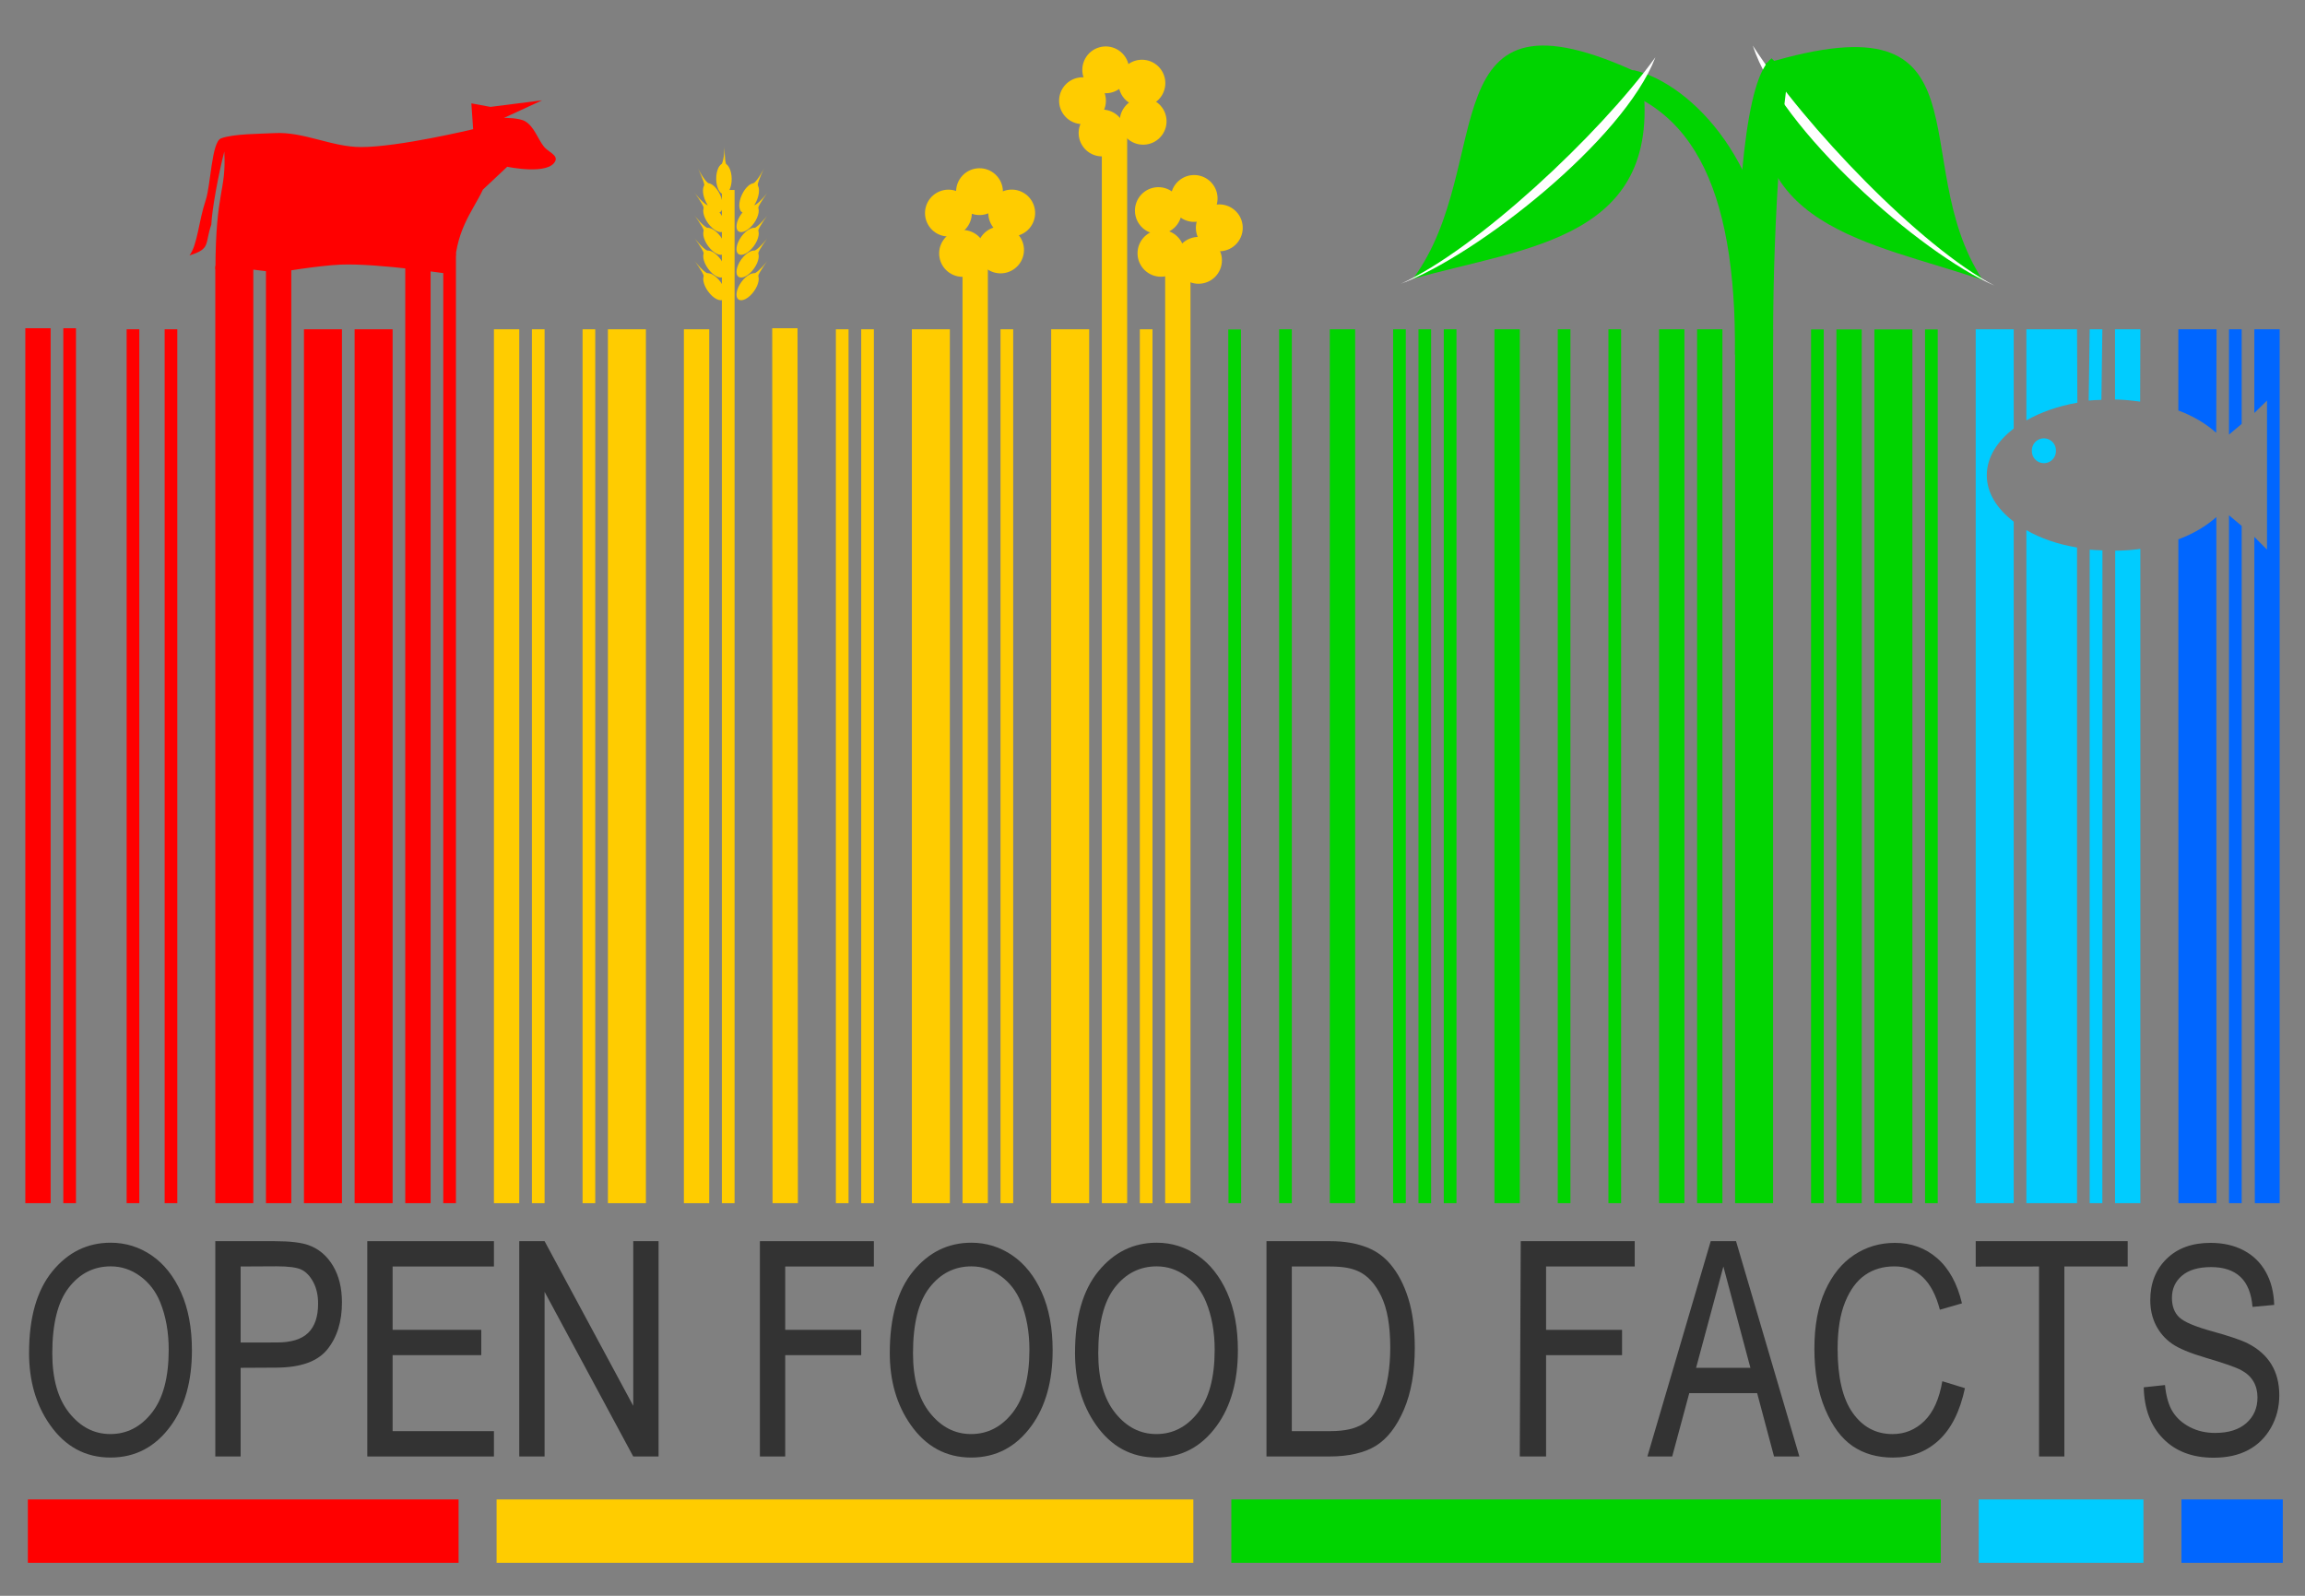 <?xml version="1.0" encoding="UTF-8" standalone="no"?>
<!-- Created with Inkscape (http://www.inkscape.org/) -->

<svg
   xmlns:dc="http://purl.org/dc/elements/1.1/"
   xmlns:cc="http://creativecommons.org/ns#"
   xmlns:rdf="http://www.w3.org/1999/02/22-rdf-syntax-ns#"
   xmlns:svg="http://www.w3.org/2000/svg"
   xmlns="http://www.w3.org/2000/svg"
   xmlns:sodipodi="http://sodipodi.sourceforge.net/DTD/sodipodi-0.dtd"
   xmlns:inkscape="http://www.inkscape.org/namespaces/inkscape"
   width="182"
   height="126"
   id="svg8313"
   version="1.1"
   inkscape:version="0.48.2 r9819"
   sodipodi:docname="openfoodfacts-logo-int.svg"
   inkscape:export-filename="C:\Users\Stéphane\Desktop\Blogs\OpenFoodFacts\openfoodfacts-logo-int.png"
   inkscape:export-xdpi="90"
   inkscape:export-ydpi="90">
  <rect width="100%" height="100%" fill="#808080" stroke="none"/>
  <defs
     id="defs8315" />
  <sodipodi:namedview
     id="base"
     pagecolor="#ffffff"
     bordercolor="#666666"
     borderopacity="1.0"
     inkscape:pageopacity="0.0"
     inkscape:pageshadow="2"
     inkscape:zoom="2.8284271"
     inkscape:cx="30.153388"
     inkscape:cy="54.424363"
     inkscape:document-units="px"
     inkscape:current-layer="layer1"
     showgrid="true"
     inkscape:window-width="1600"
     inkscape:window-height="838"
     inkscape:window-x="-8"
     inkscape:window-y="-8"
     inkscape:window-maximized="1"
     inkscape:snap-global="true">
    <inkscape:grid
       type="xygrid"
       id="grid8566" />
  </sodipodi:namedview>
  <g
     inkscape:label="Calque 1"
     inkscape:groupmode="layer"
     id="layer1">
    <rect
       style="fill:#ff00ff;fill-opacity:1;fill-rule:nonzero;stroke:none"
       id="rect4665"
       width="185"
       height="130"
       x="-235"
       y="87" />
    <path
       inkscape:export-ydpi="180"
       inkscape:export-xdpi="180"
       inkscape:export-filename="C:\Users\Stéphane\Desktop\Blogs\OpenFoodFacts\openfoodfacts-logo-356.png"
       inkscape:connector-curvature="0"
       style="fill:#0066ff;fill-opacity:1;fill-rule:nonzero;stroke:none"
       d="m 172,26 0,6.411 c 1.196,0.444 2.205,1.06 2.991,1.761 l 0.025,-8.172 z m 4,0 0,8.312 1,-0.839 0,-7.473 z m 2,0 0,6.607 1,-0.978 0,11.769 -1,-1.006 0.038,52.609 1.962,0 0,-69 z m -2,14.686 0,54.314 1,0 0,-53.475 z m -1,0.14 c -0.786,0.702 -1.796,1.313 -3,1.761 l 0.008,52.413 3,0 z"
       id="path7944"
       sodipodi:nodetypes="ccccccccccccccccccccccccccccc" />
    <path
       inkscape:export-ydpi="180"
       inkscape:export-xdpi="180"
       inkscape:export-filename="C:\Users\Stéphane\Desktop\Blogs\OpenFoodFacts\openfoodfacts-logo-356.png"
       inkscape:connector-curvature="0"
       style="fill:#00ccff;fill-opacity:1;fill-rule:nonzero;stroke:none"
       d="m 156,26 0,69 3,0 0,-53.811 c -1.324,-1.015 -2.125,-2.271 -2.125,-3.662 0,-1.391 0.801,-2.675 2.125,-3.69 l 0,-7.837 z m 4,0 0,7.194 c 1.126,-0.643 2.496,-1.129 4.026,-1.398 L 164,26 z m 5,0 -0.08,5.628 c 0.33,-0.036 0.666,-0.04 1.006,-0.056 L 166,26 c -0.352,4.6e-5 -0.648,-3.3e-5 -1,-5.7e-5 z m 2,0 0,5.544 c 0.683,0.008 1.343,0.081 1.985,0.168 L 169,26 z m -7,15.86 0,53.14 4,0 0,-51.77 c -1.587,-0.269 -2.875,-0.728 -4,-1.37 z m 9,1.482 c -0.641,0.088 -1.303,0.132 -1.985,0.14 L 167,95 l 2,0 z m -4,0.056 0,51.602 1,0 0.006,-51.546 c -0.34,-0.016 -0.677,-0.019 -1.006,-0.056 z"
       id="path7946"
       sodipodi:nodetypes="ccccscccccccccccccccccccccccccccccccccc" />
    <path
       inkscape:export-ydpi="180"
       inkscape:export-xdpi="180"
       inkscape:export-filename="C:\Users\Stéphane\Desktop\Blogs\OpenFoodFacts\openfoodfacts-logo-356.png"
       inkscape:connector-curvature="0"
       id="path7948"
       d="m 152,26.012 0,68.988 1,0 0,-68.988 z"
       style="fill:#00d400;fill-opacity:1;fill-rule:nonzero;stroke:none"
       sodipodi:nodetypes="ccccc" />
    <path
       inkscape:export-ydpi="180"
       inkscape:export-xdpi="180"
       inkscape:export-filename="C:\Users\Stéphane\Desktop\Blogs\OpenFoodFacts\openfoodfacts-logo-356.png"
       inkscape:connector-curvature="0"
       id="path7950"
       d="m 148,26.012 0,68.988 3,0 0,-68.988 z"
       style="fill:#00d400;fill-opacity:1;fill-rule:nonzero;stroke:none"
       sodipodi:nodetypes="ccccc" />
    <path
       inkscape:export-ydpi="180"
       inkscape:export-xdpi="180"
       inkscape:export-filename="C:\Users\Stéphane\Desktop\Blogs\OpenFoodFacts\openfoodfacts-logo-356.png"
       inkscape:connector-curvature="0"
       id="path7952"
       d="m 145,26.012 0,68.988 2,0 0,-68.988 z"
       style="fill:#00d400;fill-opacity:1;fill-rule:nonzero;stroke:none"
       sodipodi:nodetypes="ccccc" />
    <path
       inkscape:export-ydpi="180"
       inkscape:export-xdpi="180"
       inkscape:export-filename="C:\Users\Stéphane\Desktop\Blogs\OpenFoodFacts\openfoodfacts-logo-356.png"
       inkscape:connector-curvature="0"
       id="path7954"
       d="m 143,26.012 0,68.988 1,0 0,-68.988 z"
       style="fill:#00d400;fill-opacity:1;fill-rule:nonzero;stroke:none"
       sodipodi:nodetypes="ccccc" />
    <path
       inkscape:export-ydpi="180"
       inkscape:export-xdpi="180"
       inkscape:export-filename="C:\Users\Stéphane\Desktop\Blogs\OpenFoodFacts\openfoodfacts-logo-356.png"
       inkscape:connector-curvature="0"
       id="path7956"
       d="m 137,24 0,71 3,0 -5e-5,-69 z"
       style="fill:#00d400;fill-opacity:1;fill-rule:nonzero;stroke:none"
       sodipodi:nodetypes="ccccc" />
    <path
       inkscape:export-ydpi="180"
       inkscape:export-xdpi="180"
       inkscape:export-filename="C:\Users\Stéphane\Desktop\Blogs\OpenFoodFacts\openfoodfacts-logo-356.png"
       inkscape:connector-curvature="0"
       id="path7958"
       d="m 134,26 0,69 2,0 -4e-5,-69 z"
       style="fill:#00d400;fill-opacity:1;fill-rule:nonzero;stroke:none"
       sodipodi:nodetypes="ccccc" />
    <path
       inkscape:export-ydpi="180"
       inkscape:export-xdpi="180"
       inkscape:export-filename="C:\Users\Stéphane\Desktop\Blogs\OpenFoodFacts\openfoodfacts-logo-356.png"
       inkscape:connector-curvature="0"
       id="path7960"
       d="m 131,26 0,69 2,0 1e-5,-69 z"
       style="fill:#00d400;fill-opacity:1;fill-rule:nonzero;stroke:none"
       sodipodi:nodetypes="ccccc" />
    <path
       inkscape:export-ydpi="180"
       inkscape:export-xdpi="180"
       inkscape:export-filename="C:\Users\Stéphane\Desktop\Blogs\OpenFoodFacts\openfoodfacts-logo-356.png"
       inkscape:connector-curvature="0"
       id="path7962"
       d="m 127,26 0,69 1,0 5e-5,-69 z"
       style="fill:#00d400;fill-opacity:1;fill-rule:nonzero;stroke:none"
       sodipodi:nodetypes="ccccc" />
    <path
       inkscape:export-ydpi="180"
       inkscape:export-xdpi="180"
       inkscape:export-filename="C:\Users\Stéphane\Desktop\Blogs\OpenFoodFacts\openfoodfacts-logo-356.png"
       inkscape:connector-curvature="0"
       id="path7964"
       d="m 123,26 0,69 1,0 6e-5,-69 z"
       style="fill:#00d400;fill-opacity:1;fill-rule:nonzero;stroke:none"
       sodipodi:nodetypes="ccccc" />
    <path
       inkscape:export-ydpi="180"
       inkscape:export-xdpi="180"
       inkscape:export-filename="C:\Users\Stéphane\Desktop\Blogs\OpenFoodFacts\openfoodfacts-logo-356.png"
       inkscape:connector-curvature="0"
       id="path7966"
       d="m 118,26 0,69 2,0 1e-5,-69 z"
       style="fill:#00d400;fill-opacity:1;fill-rule:nonzero;stroke:none"
       sodipodi:nodetypes="ccccc" />
    <path
       inkscape:export-ydpi="180"
       inkscape:export-xdpi="180"
       inkscape:export-filename="C:\Users\Stéphane\Desktop\Blogs\OpenFoodFacts\openfoodfacts-logo-356.png"
       inkscape:connector-curvature="0"
       id="path7968"
       d="m 114,26 0,69 1,0 -5e-5,-69 z"
       style="fill:#00d400;fill-opacity:1;fill-rule:nonzero;stroke:none"
       sodipodi:nodetypes="ccccc" />
    <path
       inkscape:export-ydpi="180"
       inkscape:export-xdpi="180"
       inkscape:export-filename="C:\Users\Stéphane\Desktop\Blogs\OpenFoodFacts\openfoodfacts-logo-356.png"
       inkscape:connector-curvature="0"
       id="path7970"
       d="m 112,26 0,69 1,0 -5e-5,-69 z"
       style="fill:#00d400;fill-opacity:1;fill-rule:nonzero;stroke:none"
       sodipodi:nodetypes="ccccc" />
    <path
       inkscape:export-ydpi="180"
       inkscape:export-xdpi="180"
       inkscape:export-filename="C:\Users\Stéphane\Desktop\Blogs\OpenFoodFacts\openfoodfacts-logo-356.png"
       inkscape:connector-curvature="0"
       id="path7972"
       d="m 110,26 0,69 1,0 4e-5,-69 z"
       style="fill:#00d400;fill-opacity:1;fill-rule:nonzero;stroke:none"
       sodipodi:nodetypes="ccccc" />
    <path
       inkscape:export-ydpi="180"
       inkscape:export-xdpi="180"
       inkscape:export-filename="C:\Users\Stéphane\Desktop\Blogs\OpenFoodFacts\openfoodfacts-logo-356.png"
       inkscape:connector-curvature="0"
       id="path7974"
       d="m 105,26 0,69 2,0 1e-5,-69 z"
       style="fill:#00d400;fill-opacity:1;fill-rule:nonzero;stroke:none"
       sodipodi:nodetypes="ccccc" />
    <path
       inkscape:export-ydpi="180"
       inkscape:export-xdpi="180"
       inkscape:export-filename="C:\Users\Stéphane\Desktop\Blogs\OpenFoodFacts\openfoodfacts-logo-356.png"
       inkscape:connector-curvature="0"
       id="path7976"
       d="m 101,26 0,69 1,0 0,-69 z"
       style="fill:#00d400;fill-opacity:1;fill-rule:nonzero;stroke:none"
       sodipodi:nodetypes="ccccc" />
    <path
       inkscape:export-ydpi="180"
       inkscape:export-xdpi="180"
       inkscape:export-filename="C:\Users\Stéphane\Desktop\Blogs\OpenFoodFacts\openfoodfacts-logo-356.png"
       inkscape:connector-curvature="0"
       id="path7978"
       d="M 96.983,26.012 97,95 l 1,0 -0.017,-68.988 z"
       style="fill:#00d400;fill-opacity:1;fill-rule:nonzero;stroke:none"
       sodipodi:nodetypes="ccccc" />
    <path
       inkscape:export-ydpi="180"
       inkscape:export-xdpi="180"
       inkscape:export-filename="C:\Users\Stéphane\Desktop\Blogs\OpenFoodFacts\openfoodfacts-logo-356.png"
       inkscape:connector-curvature="0"
       id="path7980"
       d="m 92,21 0,74 2,0 3e-6,-74 z"
       style="fill:#ffcc00;fill-opacity:1;fill-rule:nonzero;stroke:none"
       sodipodi:nodetypes="ccccc" />
    <path
       inkscape:export-ydpi="180"
       inkscape:export-xdpi="180"
       inkscape:export-filename="C:\Users\Stéphane\Desktop\Blogs\OpenFoodFacts\openfoodfacts-logo-356.png"
       inkscape:connector-curvature="0"
       id="path7983"
       d="m 90,26 0,69 1,0 10e-7,-69 z"
       style="fill:#ffcc00;fill-opacity:1;fill-rule:nonzero;stroke:none"
       sodipodi:nodetypes="ccccc" />
    <path
       inkscape:export-ydpi="180"
       inkscape:export-xdpi="180"
       inkscape:export-filename="C:\Users\Stéphane\Desktop\Blogs\OpenFoodFacts\openfoodfacts-logo-356.png"
       inkscape:connector-curvature="0"
       id="path7985"
       d="m 87,10 0,85 2,0 0,-85 z"
       style="fill:#ffcc00;fill-opacity:1;fill-rule:nonzero;stroke:none"
       sodipodi:nodetypes="ccccc" />
    <path
       inkscape:export-ydpi="180"
       inkscape:export-xdpi="180"
       inkscape:export-filename="C:\Users\Stéphane\Desktop\Blogs\OpenFoodFacts\openfoodfacts-logo-356.png"
       inkscape:connector-curvature="0"
       id="path7987"
       d="m 83,26 0,69 3,0 4e-6,-69 z"
       style="fill:#ffcc00;fill-opacity:1;fill-rule:nonzero;stroke:none"
       sodipodi:nodetypes="ccccc" />
    <path
       inkscape:export-ydpi="180"
       inkscape:export-xdpi="180"
       inkscape:export-filename="C:\Users\Stéphane\Desktop\Blogs\OpenFoodFacts\openfoodfacts-logo-356.png"
       inkscape:connector-curvature="0"
       id="path7989"
       d="m 79,26 0,69 1,0 3e-6,-69 z"
       style="fill:#ffcc00;fill-opacity:1;fill-rule:nonzero;stroke:none"
       sodipodi:nodetypes="ccccc" />
    <path
       inkscape:export-ydpi="180"
       inkscape:export-xdpi="180"
       inkscape:export-filename="C:\Users\Stéphane\Desktop\Blogs\OpenFoodFacts\openfoodfacts-logo-356.png"
       inkscape:connector-curvature="0"
       id="path7991"
       d="m 76,20 0,75 2,0 -7e-6,-75 z"
       style="fill:#ffcc00;fill-opacity:1;fill-rule:nonzero;stroke:none"
       sodipodi:nodetypes="ccccc" />
    <path
       inkscape:export-ydpi="180"
       inkscape:export-xdpi="180"
       inkscape:export-filename="C:\Users\Stéphane\Desktop\Blogs\OpenFoodFacts\openfoodfacts-logo-356.png"
       inkscape:connector-curvature="0"
       id="path7993"
       d="m 72,26 0,69 3,0 4e-6,-69 z"
       style="fill:#ffcc00;fill-opacity:1;fill-rule:nonzero;stroke:none"
       sodipodi:nodetypes="ccccc" />
    <path
       inkscape:export-ydpi="180"
       inkscape:export-xdpi="180"
       inkscape:export-filename="C:\Users\Stéphane\Desktop\Blogs\OpenFoodFacts\openfoodfacts-logo-356.png"
       inkscape:connector-curvature="0"
       id="path7995"
       d="m 68,26 0,69 1,0 3e-6,-69 z"
       style="fill:#ffcc00;fill-opacity:1;fill-rule:nonzero;stroke:none"
       sodipodi:nodetypes="ccccc" />
    <path
       inkscape:export-ydpi="180"
       inkscape:export-xdpi="180"
       inkscape:export-filename="C:\Users\Stéphane\Desktop\Blogs\OpenFoodFacts\openfoodfacts-logo-356.png"
       inkscape:connector-curvature="0"
       id="path7997"
       d="m 66,26 0,69 1,0 10e-7,-69 z"
       style="fill:#ffcc00;fill-opacity:1;fill-rule:nonzero;stroke:none"
       sodipodi:nodetypes="ccccc" />
    <path
       inkscape:export-ydpi="180"
       inkscape:export-xdpi="180"
       inkscape:export-filename="C:\Users\Stéphane\Desktop\Blogs\OpenFoodFacts\openfoodfacts-logo-356.png"
       inkscape:connector-curvature="0"
       id="path7999"
       d="M 60.974,25.917 61,95 l 2,0 -0.027,-69.083 z"
       style="fill:#ffcc00;fill-opacity:1;fill-rule:nonzero;stroke:none"
       sodipodi:nodetypes="ccccc" />
    <path
       inkscape:export-ydpi="180"
       inkscape:export-xdpi="180"
       inkscape:export-filename="C:\Users\Stéphane\Desktop\Blogs\OpenFoodFacts\openfoodfacts-logo-356.png"
       inkscape:connector-curvature="0"
       id="path8001"
       d="m 57,15 0,80 1,0 -9e-6,-80 z"
       style="fill:#ffcc00;fill-opacity:1;fill-rule:nonzero;stroke:none"
       sodipodi:nodetypes="ccccc" />
    <path
       inkscape:export-ydpi="180"
       inkscape:export-xdpi="180"
       inkscape:export-filename="C:\Users\Stéphane\Desktop\Blogs\OpenFoodFacts\openfoodfacts-logo-356.png"
       inkscape:connector-curvature="0"
       id="path8003"
       d="m 54,26 0,69 2,0 3e-6,-69 z"
       style="fill:#ffcc00;fill-opacity:1;fill-rule:nonzero;stroke:none"
       sodipodi:nodetypes="ccccc" />
    <path
       inkscape:export-ydpi="180"
       inkscape:export-xdpi="180"
       inkscape:export-filename="C:\Users\Stéphane\Desktop\Blogs\OpenFoodFacts\openfoodfacts-logo-356.png"
       inkscape:connector-curvature="0"
       id="path8005"
       d="m 48,26 0,69 3,0 -7e-6,-69 z"
       style="fill:#ffcc00;fill-opacity:1;fill-rule:nonzero;stroke:none"
       sodipodi:nodetypes="ccccc" />
    <path
       inkscape:export-ydpi="180"
       inkscape:export-xdpi="180"
       inkscape:export-filename="C:\Users\Stéphane\Desktop\Blogs\OpenFoodFacts\openfoodfacts-logo-356.png"
       inkscape:connector-curvature="0"
       id="path8007"
       d="m 46,26 0,69 1,0 10e-7,-69 z"
       style="fill:#ffcc00;fill-opacity:1;fill-rule:nonzero;stroke:none"
       sodipodi:nodetypes="ccccc" />
    <path
       inkscape:export-ydpi="180"
       inkscape:export-xdpi="180"
       inkscape:export-filename="C:\Users\Stéphane\Desktop\Blogs\OpenFoodFacts\openfoodfacts-logo-356.png"
       inkscape:connector-curvature="0"
       id="path8009"
       d="m 42,26 0,69 1,0 2e-6,-69 z"
       style="fill:#ffcc00;fill-opacity:1;fill-rule:nonzero;stroke:none"
       sodipodi:nodetypes="ccccc" />
    <path
       inkscape:export-ydpi="180"
       inkscape:export-xdpi="180"
       inkscape:export-filename="C:\Users\Stéphane\Desktop\Blogs\OpenFoodFacts\openfoodfacts-logo-356.png"
       inkscape:connector-curvature="0"
       id="path8011"
       d="m 39,26 0,69 2,0 4e-6,-69 z"
       style="fill:#ffcc00;fill-opacity:1;fill-rule:nonzero;stroke:none"
       sodipodi:nodetypes="ccccc" />
    <path
       inkscape:export-ydpi="180"
       inkscape:export-xdpi="180"
       inkscape:export-filename="C:\Users\Stéphane\Desktop\Blogs\OpenFoodFacts\openfoodfacts-logo-356.png"
       inkscape:connector-curvature="0"
       id="path8013"
       d="m 35,20 0,75 1,0 -7e-6,-75 z"
       style="fill:#ff0000;fill-opacity:1;fill-rule:nonzero;stroke:none"
       sodipodi:nodetypes="ccccc" />
    <path
       inkscape:export-ydpi="180"
       inkscape:export-xdpi="180"
       inkscape:export-filename="C:\Users\Stéphane\Desktop\Blogs\OpenFoodFacts\openfoodfacts-logo-356.png"
       inkscape:connector-curvature="0"
       id="path8015"
       d="m 32,19 0,76 2,0 4e-6,-76 z"
       style="fill:#ff0000;fill-opacity:1;fill-rule:nonzero;stroke:none"
       sodipodi:nodetypes="ccccc" />
    <path
       inkscape:export-ydpi="180"
       inkscape:export-xdpi="180"
       inkscape:export-filename="C:\Users\Stéphane\Desktop\Blogs\OpenFoodFacts\openfoodfacts-logo-356.png"
       inkscape:connector-curvature="0"
       id="path8017"
       d="m 28,26 0,69 3,0 0,-69 z"
       style="fill:#ff0000;fill-opacity:1;fill-rule:nonzero;stroke:none"
       sodipodi:nodetypes="ccccc" />
    <path
       inkscape:export-ydpi="180"
       inkscape:export-xdpi="180"
       inkscape:export-filename="C:\Users\Stéphane\Desktop\Blogs\OpenFoodFacts\openfoodfacts-logo-356.png"
       inkscape:connector-curvature="0"
       id="path8019"
       d="m 24,26 0,69 3,0 -5e-6,-69 z"
       style="fill:#ff0000;fill-opacity:1;fill-rule:nonzero;stroke:none"
       sodipodi:nodetypes="ccccc" />
    <path
       inkscape:export-ydpi="180"
       inkscape:export-xdpi="180"
       inkscape:export-filename="C:\Users\Stéphane\Desktop\Blogs\OpenFoodFacts\openfoodfacts-logo-356.png"
       inkscape:connector-curvature="0"
       id="path8021"
       d="m 21,20 0,75 2,0 -8.6e-5,-75 z"
       style="fill:#ff0000;fill-opacity:1;fill-rule:nonzero;stroke:none"
       sodipodi:nodetypes="ccccc" />
    <path
       inkscape:export-ydpi="180"
       inkscape:export-xdpi="180"
       inkscape:export-filename="C:\Users\Stéphane\Desktop\Blogs\OpenFoodFacts\openfoodfacts-logo-356.png"
       inkscape:connector-curvature="0"
       id="path8023"
       d="m 17,21 0,74 3,0 -3.5e-5,-74 z"
       style="fill:#ff0000;fill-opacity:1;fill-rule:nonzero;stroke:none"
       sodipodi:nodetypes="ccccc" />
    <path
       inkscape:export-ydpi="180"
       inkscape:export-xdpi="180"
       inkscape:export-filename="C:\Users\Stéphane\Desktop\Blogs\OpenFoodFacts\openfoodfacts-logo-356.png"
       inkscape:connector-curvature="0"
       id="path8025"
       d="m 13,26 0,69 1,0 -4.9e-5,-69 z"
       style="fill:#ff0000;fill-opacity:1;fill-rule:nonzero;stroke:none"
       sodipodi:nodetypes="ccccc" />
    <path
       inkscape:export-ydpi="180"
       inkscape:export-xdpi="180"
       inkscape:export-filename="C:\Users\Stéphane\Desktop\Blogs\OpenFoodFacts\openfoodfacts-logo-356.png"
       inkscape:connector-curvature="0"
       id="path8027"
       d="m 10,26 0,69 1,0 0,-69 z"
       style="fill:#ff0000;fill-opacity:1;fill-rule:nonzero;stroke:none"
       sodipodi:nodetypes="ccccc" />
    <path
       inkscape:export-ydpi="180"
       inkscape:export-xdpi="180"
       inkscape:export-filename="C:\Users\Stéphane\Desktop\Blogs\OpenFoodFacts\openfoodfacts-logo-356.png"
       inkscape:connector-curvature="0"
       id="path8029"
       d="m 4.999,25.917 0,69.083 1,0 0,-69.083 z"
       style="fill:#ff0000;fill-opacity:1;fill-rule:nonzero;stroke:none"
       sodipodi:nodetypes="ccccc" />
    <path
       inkscape:export-ydpi="180"
       inkscape:export-xdpi="180"
       inkscape:export-filename="C:\Users\Stéphane\Desktop\Blogs\OpenFoodFacts\openfoodfacts-logo-356.png"
       inkscape:connector-curvature="0"
       id="path8031"
       d="m 2,25.917 0,69.083 1.999,0 0,-69.083 z"
       style="fill:#ff0000;fill-opacity:1;fill-rule:nonzero;stroke:none"
       sodipodi:nodetypes="ccccc" />
    <path
       sodipodi:nodetypes="csssacccccssscccsccccc"
       inkscape:connector-curvature="0"
       id="path8033"
       d="m 14.96,20.168 c 0.63,-0.816 0.719,-2.676 1.281,-4.359 0.405,-1.213 0.464,-4.597 1.209,-4.882 0.968,-0.371 3.17,-0.358 4.224,-0.417 2.3,-0.128 4.519,1.099 6.823,1.101 2.991,0.004 8.861,-1.411 8.861,-1.411 l -0.14,-2.039 1.506,0.278 4.077,-0.517 -3.008,1.386 c 0,0 1.202,-0.021 1.688,0.277 0.705,0.432 0.96,1.347 1.469,1.999 0.292,0.374 1.082,0.654 0.908,1.096 -0.47,1.191 -3.809,0.486 -3.809,0.486 l -1.919,1.803 c -0.833,1.779 -2.261,3.262 -2.254,6.722 0,0 -6.007,-0.923 -8.991,-0.797 -1.764,0.075 -4.969,0.618 -4.969,0.618 -1.609,-0.137 -3.297,-0.529 -4.905,-0.25 0.009,-6.235 0.867,-6.129 0.699,-9.295 -0.439,1.68 -0.971,4.517 -1.027,5.772 -0.535,1.526 -0.012,1.9 -1.722,2.426 z"
       style="fill:#ff0000;fill-opacity:1"
       inkscape:export-filename="C:\Users\Stéphane\Desktop\Blogs\OpenFoodFacts\openfoodfacts-logo-356.png"
       inkscape:export-xdpi="180"
       inkscape:export-ydpi="180" />
    <g
       style="fill:#ffcc00"
       transform="matrix(0.015,-0.011,0.011,0.015,41.175,7.568)"
       id="g8035"
       inkscape:export-filename="C:\Users\Stéphane\Desktop\Blogs\OpenFoodFacts\openfoodfacts-logo-356.png"
       inkscape:export-xdpi="180"
       inkscape:export-ydpi="180">
      <path
         sodipodi:type="arc"
         style="fill:#ffcc00;fill-opacity:1;stroke:none"
         id="path8037"
         sodipodi:cx="567.14288"
         sodipodi:cy="762.36218"
         sodipodi:rx="65.714287"
         sodipodi:ry="32.857143"
         d="m 632.857,762.362 c 0,18.146 -29.421,32.857 -65.714,32.857 -36.293,0 -65.714,-14.711 -65.714,-32.857 0,-18.146 29.421,-32.857 65.714,-32.857 36.293,0 65.714,14.711 65.714,32.857 z"
         transform="matrix(0.583,-0.813,0.813,0.583,-465.751,809.033)" />
      <path
         style="fill:#ffcc00;fill-opacity:1;stroke:none"
         d="m 494.286,741.648 c 0,0 14.409,-2.316 20.714,-5.714 22.088,-11.904 53.571,-52.857 53.571,-52.857 0,0 -33.142,43.139 -40,65 -2.072,6.604 -1.429,20.714 -1.429,20.714 z"
         id="path8039"
         inkscape:connector-curvature="0"
         sodipodi:nodetypes="cscscc" />
    </g>
    <g
       transform="matrix(0.895,0,0,0.895,-466.13,-644.427)"
       id="g8041"
       inkscape:export-filename="C:\Users\Stéphane\Desktop\Blogs\OpenFoodFacts\openfoodfacts-logo-356.png"
       inkscape:export-xdpi="180"
       inkscape:export-ydpi="180">
      <g
         id="g8043"
         transform="translate(-9.546,1.149)"
         style="fill:#ffcc00">
        <g
           transform="matrix(0.021,0,0,0.021,586.139,725.533)"
           id="g8045"
           style="fill:#ffcc00">
          <path
             sodipodi:type="arc"
             style="fill:#ffcc00;fill-opacity:1;stroke:none"
             id="path8047"
             sodipodi:cx="567.14288"
             sodipodi:cy="762.36218"
             sodipodi:rx="65.714287"
             sodipodi:ry="32.857143"
             d="m 632.857,762.362 c 0,18.146 -29.421,32.857 -65.714,32.857 -36.293,0 -65.714,-14.711 -65.714,-32.857 0,-18.146 29.421,-32.857 65.714,-32.857 36.293,0 65.714,14.711 65.714,32.857 z"
             transform="matrix(0.583,-0.813,0.813,0.583,-465.751,809.033)" />
          <path
             style="fill:#ffcc00;fill-opacity:1;stroke:none"
             d="m 494.286,741.648 c 0,0 14.409,-2.316 20.714,-5.714 22.088,-11.904 53.571,-52.857 53.571,-52.857 0,0 -33.142,43.139 -40,65 -2.072,6.604 -1.429,20.714 -1.429,20.714 z"
             id="path8049"
             inkscape:connector-curvature="0"
             sodipodi:nodetypes="cscscc" />
        </g>
        <g
           transform="matrix(0.021,0,0,0.021,586.139,727.536)"
           id="g8051"
           style="fill:#ffcc00">
          <path
             sodipodi:type="arc"
             style="fill:#ffcc00;fill-opacity:1;stroke:none"
             id="path8053"
             sodipodi:cx="567.14288"
             sodipodi:cy="762.36218"
             sodipodi:rx="65.714287"
             sodipodi:ry="32.857143"
             d="m 632.857,762.362 c 0,18.146 -29.421,32.857 -65.714,32.857 -36.293,0 -65.714,-14.711 -65.714,-32.857 0,-18.146 29.421,-32.857 65.714,-32.857 36.293,0 65.714,14.711 65.714,32.857 z"
             transform="matrix(0.583,-0.813,0.813,0.583,-465.751,809.033)" />
          <path
             style="fill:#ffcc00;fill-opacity:1;stroke:none"
             d="m 494.286,741.648 c 0,0 14.409,-2.316 20.714,-5.714 22.088,-11.904 53.571,-52.857 53.571,-52.857 0,0 -33.142,43.139 -40,65 -2.072,6.604 -1.429,20.714 -1.429,20.714 z"
             id="path8055"
             inkscape:connector-curvature="0"
             sodipodi:nodetypes="cscscc" />
        </g>
        <g
           transform="matrix(0.021,0,0,0.021,586.139,723.53)"
           id="g8057"
           style="fill:#ffcc00">
          <path
             sodipodi:type="arc"
             style="fill:#ffcc00;fill-opacity:1;stroke:none"
             id="path8059"
             sodipodi:cx="567.14288"
             sodipodi:cy="762.36218"
             sodipodi:rx="65.714287"
             sodipodi:ry="32.857143"
             d="m 632.857,762.362 c 0,18.146 -29.421,32.857 -65.714,32.857 -36.293,0 -65.714,-14.711 -65.714,-32.857 0,-18.146 29.421,-32.857 65.714,-32.857 36.293,0 65.714,14.711 65.714,32.857 z"
             transform="matrix(0.583,-0.813,0.813,0.583,-465.751,809.033)" />
          <path
             style="fill:#ffcc00;fill-opacity:1;stroke:none"
             d="m 494.286,741.648 c 0,0 14.409,-2.316 20.714,-5.714 22.088,-11.904 53.571,-52.857 53.571,-52.857 0,0 -33.142,43.139 -40,65 -2.072,6.604 -1.429,20.714 -1.429,20.714 z"
             id="path8061"
             inkscape:connector-curvature="0"
             sodipodi:nodetypes="cscscc" />
        </g>
        <g
           transform="matrix(0.021,0,0,0.021,586.139,721.527)"
           id="g8063"
           style="fill:#ffcc00">
          <path
             sodipodi:type="arc"
             style="fill:#ffcc00;fill-opacity:1;stroke:none"
             id="path8065"
             sodipodi:cx="567.14288"
             sodipodi:cy="762.36218"
             sodipodi:rx="65.714287"
             sodipodi:ry="32.857143"
             d="m 632.857,762.362 c 0,18.146 -29.421,32.857 -65.714,32.857 -36.293,0 -65.714,-14.711 -65.714,-32.857 0,-18.146 29.421,-32.857 65.714,-32.857 36.293,0 65.714,14.711 65.714,32.857 z"
             transform="matrix(0.583,-0.813,0.813,0.583,-465.751,809.033)" />
          <path
             style="fill:#ffcc00;fill-opacity:1;stroke:none"
             d="m 494.286,741.648 c 0,0 14.409,-2.316 20.714,-5.714 22.088,-11.904 53.571,-52.857 53.571,-52.857 0,0 -33.142,43.139 -40,65 -2.072,6.604 -1.429,20.714 -1.429,20.714 z"
             id="path8067"
             inkscape:connector-curvature="0"
             sodipodi:nodetypes="cscscc" />
        </g>
        <g
           transform="matrix(0.021,-0.004,0.004,0.021,583.105,721.649)"
           id="g8069"
           style="fill:#ffcc00">
          <path
             sodipodi:type="arc"
             style="fill:#ffcc00;fill-opacity:1;stroke:none"
             id="path8071"
             sodipodi:cx="567.14288"
             sodipodi:cy="762.36218"
             sodipodi:rx="65.714287"
             sodipodi:ry="32.857143"
             d="m 632.857,762.362 c 0,18.146 -29.421,32.857 -65.714,32.857 -36.293,0 -65.714,-14.711 -65.714,-32.857 0,-18.146 29.421,-32.857 65.714,-32.857 36.293,0 65.714,14.711 65.714,32.857 z"
             transform="matrix(0.583,-0.813,0.813,0.583,-465.751,809.033)" />
          <path
             style="fill:#ffcc00;fill-opacity:1;stroke:none"
             d="m 494.286,741.648 c 0,0 14.409,-2.316 20.714,-5.714 22.088,-11.904 53.571,-52.857 53.571,-52.857 0,0 -33.142,43.139 -40,65 -2.072,6.604 -1.429,20.714 -1.429,20.714 z"
             id="path8073"
             inkscape:connector-curvature="0"
             sodipodi:nodetypes="cscscc" />
        </g>
      </g>
      <g
         id="g8075"
         style="fill:#ffcc00"
         transform="translate(-10.253,1.149)">
        <g
           transform="matrix(-0.021,0,0,0.021,604.269,725.533)"
           id="g8077"
           style="fill:#ffcc00">
          <path
             sodipodi:type="arc"
             style="fill:#ffcc00;fill-opacity:1;stroke:none"
             id="path8079"
             sodipodi:cx="567.14288"
             sodipodi:cy="762.36218"
             sodipodi:rx="65.714287"
             sodipodi:ry="32.857143"
             d="m 632.857,762.362 c 0,18.146 -29.421,32.857 -65.714,32.857 -36.293,0 -65.714,-14.711 -65.714,-32.857 0,-18.146 29.421,-32.857 65.714,-32.857 36.293,0 65.714,14.711 65.714,32.857 z"
             transform="matrix(0.583,-0.813,0.813,0.583,-465.751,809.033)" />
          <path
             style="fill:#ffcc00;fill-opacity:1;stroke:none"
             d="m 494.286,741.648 c 0,0 14.409,-2.316 20.714,-5.714 22.088,-11.904 53.571,-52.857 53.571,-52.857 0,0 -33.142,43.139 -40,65 -2.072,6.604 -1.429,20.714 -1.429,20.714 z"
             id="path8081"
             inkscape:connector-curvature="0"
             sodipodi:nodetypes="cscscc" />
        </g>
        <g
           transform="matrix(-0.021,0,0,0.021,604.269,727.536)"
           id="g8083"
           style="fill:#ffcc00">
          <path
             sodipodi:type="arc"
             style="fill:#ffcc00;fill-opacity:1;stroke:none"
             id="path8085"
             sodipodi:cx="567.14288"
             sodipodi:cy="762.36218"
             sodipodi:rx="65.714287"
             sodipodi:ry="32.857143"
             d="m 632.857,762.362 c 0,18.146 -29.421,32.857 -65.714,32.857 -36.293,0 -65.714,-14.711 -65.714,-32.857 0,-18.146 29.421,-32.857 65.714,-32.857 36.293,0 65.714,14.711 65.714,32.857 z"
             transform="matrix(0.583,-0.813,0.813,0.583,-465.751,809.033)" />
          <path
             style="fill:#ffcc00;fill-opacity:1;stroke:none"
             d="m 494.286,741.648 c 0,0 14.409,-2.316 20.714,-5.714 22.088,-11.904 53.571,-52.857 53.571,-52.857 0,0 -33.142,43.139 -40,65 -2.072,6.604 -1.429,20.714 -1.429,20.714 z"
             id="path8087"
             inkscape:connector-curvature="0"
             sodipodi:nodetypes="cscscc" />
        </g>
        <g
           transform="matrix(-0.021,0,0,0.021,604.269,723.53)"
           id="g8089"
           style="fill:#ffcc00">
          <path
             sodipodi:type="arc"
             style="fill:#ffcc00;fill-opacity:1;stroke:none"
             id="path8091"
             sodipodi:cx="567.14288"
             sodipodi:cy="762.36218"
             sodipodi:rx="65.714287"
             sodipodi:ry="32.857143"
             d="m 632.857,762.362 c 0,18.146 -29.421,32.857 -65.714,32.857 -36.293,0 -65.714,-14.711 -65.714,-32.857 0,-18.146 29.421,-32.857 65.714,-32.857 36.293,0 65.714,14.711 65.714,32.857 z"
             transform="matrix(0.583,-0.813,0.813,0.583,-465.751,809.033)" />
          <path
             style="fill:#ffcc00;fill-opacity:1;stroke:none"
             d="m 494.286,741.648 c 0,0 14.409,-2.316 20.714,-5.714 22.088,-11.904 53.571,-52.857 53.571,-52.857 0,0 -33.142,43.139 -40,65 -2.072,6.604 -1.429,20.714 -1.429,20.714 z"
             id="path8093"
             inkscape:connector-curvature="0"
             sodipodi:nodetypes="cscscc" />
        </g>
        <g
           transform="matrix(-0.021,0,0,0.021,604.269,721.527)"
           id="g8095"
           style="fill:#ffcc00">
          <path
             sodipodi:type="arc"
             style="fill:#ffcc00;fill-opacity:1;stroke:none"
             id="path8097"
             sodipodi:cx="567.14288"
             sodipodi:cy="762.36218"
             sodipodi:rx="65.714287"
             sodipodi:ry="32.857143"
             d="m 632.857,762.362 c 0,18.146 -29.421,32.857 -65.714,32.857 -36.293,0 -65.714,-14.711 -65.714,-32.857 0,-18.146 29.421,-32.857 65.714,-32.857 36.293,0 65.714,14.711 65.714,32.857 z"
             transform="matrix(0.583,-0.813,0.813,0.583,-465.751,809.033)" />
          <path
             style="fill:#ffcc00;fill-opacity:1;stroke:none"
             d="m 494.286,741.648 c 0,0 14.409,-2.316 20.714,-5.714 22.088,-11.904 53.571,-52.857 53.571,-52.857 0,0 -33.142,43.139 -40,65 -2.072,6.604 -1.429,20.714 -1.429,20.714 z"
             id="path8099"
             inkscape:connector-curvature="0"
             sodipodi:nodetypes="cscscc" />
        </g>
        <g
           transform="matrix(-0.021,-0.004,-0.004,0.021,607.304,721.649)"
           id="g8101"
           style="fill:#ffcc00">
          <path
             sodipodi:type="arc"
             style="fill:#ffcc00;fill-opacity:1;stroke:none"
             id="path8103"
             sodipodi:cx="567.14288"
             sodipodi:cy="762.36218"
             sodipodi:rx="65.714287"
             sodipodi:ry="32.857143"
             d="m 632.857,762.362 c 0,18.146 -29.421,32.857 -65.714,32.857 -36.293,0 -65.714,-14.711 -65.714,-32.857 0,-18.146 29.421,-32.857 65.714,-32.857 36.293,0 65.714,14.711 65.714,32.857 z"
             transform="matrix(0.583,-0.813,0.813,0.583,-465.751,809.033)" />
          <path
             style="fill:#ffcc00;fill-opacity:1;stroke:none"
             d="m 494.286,741.648 c 0,0 14.409,-2.316 20.714,-5.714 22.088,-11.904 53.571,-52.857 53.571,-52.857 0,0 -33.142,43.139 -40,65 -2.072,6.604 -1.429,20.714 -1.429,20.714 z"
             id="path8105"
             inkscape:connector-curvature="0"
             sodipodi:nodetypes="cscscc" />
        </g>
      </g>
    </g>
    <g
       id="g8107"
       transform="matrix(0.486,-0.558,0.558,0.486,-614.04,-2.577)"
       inkscape:export-filename="C:\Users\Stéphane\Desktop\Blogs\OpenFoodFacts\openfoodfacts-logo-356.png"
       inkscape:export-xdpi="180"
       inkscape:export-ydpi="180">
      <path
         sodipodi:type="arc"
         style="fill:#ffcc00;fill-opacity:1"
         id="path8109"
         sodipodi:cx="608"
         sodipodi:cy="732.36218"
         sodipodi:rx="2.5"
         sodipodi:ry="2.5"
         d="m 610.5,732.362 c 0,1.381 -1.119,2.5 -2.5,2.5 -1.381,0 -2.5,-1.119 -2.5,-2.5 0,-1.381 1.119,-2.5 2.5,-2.5 1.381,0 2.5,1.119 2.5,2.5 z"
         transform="translate(1.5,9.75)" />
      <path
         d="m 610.5,732.362 c 0,1.381 -1.119,2.5 -2.5,2.5 -1.381,0 -2.5,-1.119 -2.5,-2.5 0,-1.381 1.119,-2.5 2.5,-2.5 1.381,0 2.5,1.119 2.5,2.5 z"
         sodipodi:ry="2.5"
         sodipodi:rx="2.5"
         sodipodi:cy="732.36218"
         sodipodi:cx="608"
         id="path8111"
         style="fill:#ffcc00;fill-opacity:1"
         sodipodi:type="arc"
         inkscape:transform-center-x="-3.1501887"
         inkscape:transform-center-y="-1.6050895"
         transform="matrix(0.309,-0.951,0.951,0.309,-274.25,1089.937)" />
      <path
         transform="matrix(-0.809,-0.588,0.588,-0.809,667.858,1685.987)"
         inkscape:transform-center-y="-3.4919705"
         inkscape:transform-center-x="0.5530674"
         sodipodi:type="arc"
         style="fill:#ffcc00;fill-opacity:1"
         id="path8113"
         sodipodi:cx="608"
         sodipodi:cy="732.36218"
         sodipodi:rx="2.5"
         sodipodi:ry="2.5"
         d="m 610.5,732.362 c 0,1.381 -1.119,2.5 -2.5,2.5 -1.381,0 -2.5,-1.119 -2.5,-2.5 0,-1.381 1.119,-2.5 2.5,-2.5 1.381,0 2.5,1.119 2.5,2.5 z" />
      <path
         d="m 610.5,732.362 c 0,1.381 -1.119,2.5 -2.5,2.5 -1.381,0 -2.5,-1.119 -2.5,-2.5 0,-1.381 1.119,-2.5 2.5,-2.5 1.381,0 2.5,1.119 2.5,2.5 z"
         sodipodi:ry="2.5"
         sodipodi:rx="2.5"
         sodipodi:cy="732.36218"
         sodipodi:cx="608"
         id="path8115"
         style="fill:#ffcc00;fill-opacity:1"
         sodipodi:type="arc"
         inkscape:transform-center-x="3.4919258"
         inkscape:transform-center-y="-0.5530731"
         transform="matrix(-0.809,0.588,-0.588,-0.809,1525.862,974.179)" />
      <path
         transform="matrix(0.309,0.951,-0.951,0.309,1114.03,-61.792)"
         inkscape:transform-center-y="3.1501051"
         inkscape:transform-center-x="1.6050854"
         sodipodi:type="arc"
         style="fill:#ffcc00;fill-opacity:1"
         id="path8117"
         sodipodi:cx="608"
         sodipodi:cy="732.36218"
         sodipodi:rx="2.5"
         sodipodi:ry="2.5"
         d="m 610.5,732.362 c 0,1.381 -1.119,2.5 -2.5,2.5 -1.381,0 -2.5,-1.119 -2.5,-2.5 0,-1.381 1.119,-2.5 2.5,-2.5 1.381,0 2.5,1.119 2.5,2.5 z" />
    </g>
    <g
       transform="matrix(-0.649,-0.354,0.354,-0.649,220.165,702.908)"
       id="g8119"
       inkscape:export-filename="C:\Users\Stéphane\Desktop\Blogs\OpenFoodFacts\openfoodfacts-logo-356.png"
       inkscape:export-xdpi="180"
       inkscape:export-ydpi="180">
      <path
         transform="translate(1.5,9.75)"
         d="m 610.5,732.362 c 0,1.381 -1.119,2.5 -2.5,2.5 -1.381,0 -2.5,-1.119 -2.5,-2.5 0,-1.381 1.119,-2.5 2.5,-2.5 1.381,0 2.5,1.119 2.5,2.5 z"
         sodipodi:ry="2.5"
         sodipodi:rx="2.5"
         sodipodi:cy="732.36218"
         sodipodi:cx="608"
         id="path8121"
         style="fill:#ffcc00;fill-opacity:1"
         sodipodi:type="arc" />
      <path
         transform="matrix(0.309,-0.951,0.951,0.309,-274.25,1089.937)"
         inkscape:transform-center-y="-1.6050895"
         inkscape:transform-center-x="-3.1501887"
         sodipodi:type="arc"
         style="fill:#ffcc00;fill-opacity:1"
         id="path8123"
         sodipodi:cx="608"
         sodipodi:cy="732.36218"
         sodipodi:rx="2.5"
         sodipodi:ry="2.5"
         d="m 610.5,732.362 c 0,1.381 -1.119,2.5 -2.5,2.5 -1.381,0 -2.5,-1.119 -2.5,-2.5 0,-1.381 1.119,-2.5 2.5,-2.5 1.381,0 2.5,1.119 2.5,2.5 z" />
      <path
         d="m 610.5,732.362 c 0,1.381 -1.119,2.5 -2.5,2.5 -1.381,0 -2.5,-1.119 -2.5,-2.5 0,-1.381 1.119,-2.5 2.5,-2.5 1.381,0 2.5,1.119 2.5,2.5 z"
         sodipodi:ry="2.5"
         sodipodi:rx="2.5"
         sodipodi:cy="732.36218"
         sodipodi:cx="608"
         id="path8125"
         style="fill:#ffcc00;fill-opacity:1"
         sodipodi:type="arc"
         inkscape:transform-center-x="0.5530674"
         inkscape:transform-center-y="-3.4919705"
         transform="matrix(-0.809,-0.588,0.588,-0.809,667.858,1685.987)" />
      <path
         transform="matrix(-0.809,0.588,-0.588,-0.809,1525.862,974.179)"
         inkscape:transform-center-y="-0.5530731"
         inkscape:transform-center-x="3.4919258"
         sodipodi:type="arc"
         style="fill:#ffcc00;fill-opacity:1"
         id="path8127"
         sodipodi:cx="608"
         sodipodi:cy="732.36218"
         sodipodi:rx="2.5"
         sodipodi:ry="2.5"
         d="m 610.5,732.362 c 0,1.381 -1.119,2.5 -2.5,2.5 -1.381,0 -2.5,-1.119 -2.5,-2.5 0,-1.381 1.119,-2.5 2.5,-2.5 1.381,0 2.5,1.119 2.5,2.5 z" />
      <path
         d="m 610.5,732.362 c 0,1.381 -1.119,2.5 -2.5,2.5 -1.381,0 -2.5,-1.119 -2.5,-2.5 0,-1.381 1.119,-2.5 2.5,-2.5 1.381,0 2.5,1.119 2.5,2.5 z"
         sodipodi:ry="2.5"
         sodipodi:rx="2.5"
         sodipodi:cy="732.36218"
         sodipodi:cx="608"
         id="path8129"
         style="fill:#ffcc00;fill-opacity:1"
         sodipodi:type="arc"
         inkscape:transform-center-x="1.6050854"
         inkscape:transform-center-y="3.1501051"
         transform="matrix(0.309,0.951,-0.951,0.309,1114.03,-61.792)" />
    </g>
    <g
       id="g8131"
       transform="matrix(0.315,-0.669,0.669,0.315,-608.582,190.809)"
       inkscape:export-filename="C:\Users\Stéphane\Desktop\Blogs\OpenFoodFacts\openfoodfacts-logo-356.png"
       inkscape:export-xdpi="180"
       inkscape:export-ydpi="180">
      <path
         sodipodi:type="arc"
         style="fill:#ffcc00;fill-opacity:1"
         id="path8133"
         sodipodi:cx="608"
         sodipodi:cy="732.36218"
         sodipodi:rx="2.5"
         sodipodi:ry="2.5"
         d="m 610.5,732.362 c 0,1.381 -1.119,2.5 -2.5,2.5 -1.381,0 -2.5,-1.119 -2.5,-2.5 0,-1.381 1.119,-2.5 2.5,-2.5 1.381,0 2.5,1.119 2.5,2.5 z"
         transform="translate(1.5,9.75)" />
      <path
         d="m 610.5,732.362 c 0,1.381 -1.119,2.5 -2.5,2.5 -1.381,0 -2.5,-1.119 -2.5,-2.5 0,-1.381 1.119,-2.5 2.5,-2.5 1.381,0 2.5,1.119 2.5,2.5 z"
         sodipodi:ry="2.5"
         sodipodi:rx="2.5"
         sodipodi:cy="732.36218"
         sodipodi:cx="608"
         id="path8135"
         style="fill:#ffcc00;fill-opacity:1"
         sodipodi:type="arc"
         inkscape:transform-center-x="-3.1501887"
         inkscape:transform-center-y="-1.6050895"
         transform="matrix(0.309,-0.951,0.951,0.309,-274.25,1089.937)" />
      <path
         transform="matrix(-0.809,-0.588,0.588,-0.809,667.858,1685.987)"
         inkscape:transform-center-y="-3.4919705"
         inkscape:transform-center-x="0.5530674"
         sodipodi:type="arc"
         style="fill:#ffcc00;fill-opacity:1"
         id="path8137"
         sodipodi:cx="608"
         sodipodi:cy="732.36218"
         sodipodi:rx="2.5"
         sodipodi:ry="2.5"
         d="m 610.5,732.362 c 0,1.381 -1.119,2.5 -2.5,2.5 -1.381,0 -2.5,-1.119 -2.5,-2.5 0,-1.381 1.119,-2.5 2.5,-2.5 1.381,0 2.5,1.119 2.5,2.5 z" />
      <path
         d="m 610.5,732.362 c 0,1.381 -1.119,2.5 -2.5,2.5 -1.381,0 -2.5,-1.119 -2.5,-2.5 0,-1.381 1.119,-2.5 2.5,-2.5 1.381,0 2.5,1.119 2.5,2.5 z"
         sodipodi:ry="2.5"
         sodipodi:rx="2.5"
         sodipodi:cy="732.36218"
         sodipodi:cx="608"
         id="path8139"
         style="fill:#ffcc00;fill-opacity:1"
         sodipodi:type="arc"
         inkscape:transform-center-x="3.4919258"
         inkscape:transform-center-y="-0.5530731"
         transform="matrix(-0.809,0.588,-0.588,-0.809,1525.862,974.179)" />
      <path
         transform="matrix(0.309,0.951,-0.951,0.309,1114.03,-61.792)"
         inkscape:transform-center-y="3.1501051"
         inkscape:transform-center-x="1.6050854"
         sodipodi:type="arc"
         style="fill:#ffcc00;fill-opacity:1"
         id="path8141"
         sodipodi:cx="608"
         sodipodi:cy="732.36218"
         sodipodi:rx="2.5"
         sodipodi:ry="2.5"
         d="m 610.5,732.362 c 0,1.381 -1.119,2.5 -2.5,2.5 -1.381,0 -2.5,-1.119 -2.5,-2.5 0,-1.381 1.119,-2.5 2.5,-2.5 1.381,0 2.5,1.119 2.5,2.5 z" />
    </g>
    <path
       style="fill:#00d400;fill-opacity:1;fill-rule:nonzero;stroke:none"
       d="m 124.447,6.337 c 9.189,0.95 12.63,8.431 12.553,21.663 l 2.964,-1.399 c 0,-1.462 -0.025,-1.249 -0.025,-2.711 0,-10.867 -6.404,-17.275 -10.912,-18.344 z"
       id="path8143"
       inkscape:connector-curvature="0"
       inkscape:export-filename="C:\Users\Stéphane\Desktop\Blogs\OpenFoodFacts\openfoodfacts-logo-356.png"
       inkscape:export-xdpi="180"
       inkscape:export-ydpi="180"
       sodipodi:nodetypes="cccscc" />
    <g
       transform="matrix(0.895,0,0,0.895,-466.098,-644.427)"
       id="g8145"
       inkscape:export-filename="C:\Users\Stéphane\Desktop\Blogs\OpenFoodFacts\openfoodfacts-logo-356.png"
       inkscape:export-xdpi="180"
       inkscape:export-ydpi="180">
      <g
         transform="translate(-0.688,-0.062)"
         id="g8147">
        <path
           sodipodi:nodetypes="ccc"
           inkscape:connector-curvature="0"
           id="path8149"
           d="m 646.119,744.697 c 9.989,-2.857 22.361,-3.407 20.189,-18.032 -19.131,-9.004 -12.683,7.9 -20.189,18.032 z"
           style="fill:#00d400;stroke:none" />
        <path
           sodipodi:nodetypes="ccc"
           inkscape:connector-curvature="0"
           id="path8151"
           d="m 667.509,725.149 c -4.97,6.864 -15.796,16.964 -22.451,19.976 6.682,-2.485 19.651,-12.664 22.451,-19.976 z"
           style="fill:#ffffff;fill-opacity:1;stroke:none" />
      </g>
    </g>
    <g
       id="g8153"
       transform="matrix(0.737,0.507,0.507,-0.737,-726.928,199.426)"
       inkscape:export-filename="C:\Users\Stéphane\Desktop\Blogs\OpenFoodFacts\openfoodfacts-logo-356.png"
       inkscape:export-xdpi="180"
       inkscape:export-ydpi="180">
      <g
         transform="matrix(-0.854,-0.521,0.521,-0.854,864.589,1695.245)"
         id="g8155">
        <g
           transform="translate(-0.688,-0.062)"
           id="g8157">
          <path
             sodipodi:nodetypes="ccc"
             inkscape:connector-curvature="0"
             id="path8159"
             d="m 646.119,744.697 c 9.989,-2.857 22.361,-3.407 20.189,-18.032 -19.999,-7.248 -12.683,7.9 -20.189,18.032 z"
             style="fill:#00d400;stroke:none" />
          <path
             sodipodi:nodetypes="ccc"
             inkscape:connector-curvature="0"
             id="path8161"
             d="m 667.509,725.149 c -4.97,6.864 -15.796,16.964 -22.451,19.976 6.682,-2.485 19.651,-12.664 22.451,-19.976 z"
             style="fill:#ffffff;fill-opacity:1;stroke:none" />
        </g>
      </g>
    </g>
    <path
       sodipodi:nodetypes="cccscc"
       inkscape:export-ydpi="180"
       inkscape:export-xdpi="180"
       inkscape:export-filename="C:\Users\Stéphane\Desktop\Blogs\OpenFoodFacts\openfoodfacts-logo-356.png"
       inkscape:connector-curvature="0"
       id="path8163"
       d="M 139.878,4.604 C 137.885,6.169 137.077,14.768 137,28 l 2.964,-1.399 c 0,-1.462 0.036,1.86 0.036,0.399 0,-10.867 0.859,-19.322 1.215,-21.118 z"
       style="fill:#00d400;fill-opacity:1;fill-rule:nonzero;stroke:none" />
    <path
       inkscape:export-ydpi="180"
       inkscape:export-xdpi="180"
       inkscape:export-filename="C:\Users\Stéphane\Desktop\Blogs\OpenFoodFacts\openfoodfacts-logo-356.png"
       transform="matrix(0.895,0,0,0.895,-466.098,-644.427)"
       sodipodi:type="arc"
       style="fill:#00ccff;fill-opacity:1;stroke:none"
       id="path8165"
       sodipodi:cx="701.09637"
       sodipodi:cy="759.79675"
       sodipodi:rx="1.0606601"
       sodipodi:ry="1.0606601"
       d="m 702.157,759.797 a 1.061,1.061 0 1 1 -2.121,0 1.061,1.061 0 1 1 2.121,0 z" />
    <g
       transform="matrix(0.895,0,0,0.895,-761.018,-727.336)"
       id="g8167"
       inkscape:export-filename="C:\Users\Stéphane\Desktop\Blogs\OpenFoodFacts\openfoodfacts-logo-356.png"
       inkscape:export-xdpi="180"
       inkscape:export-ydpi="180">
      <path
         inkscape:connector-curvature="0"
         style="fill:#0066ff;fill-opacity:1;fill-rule:nonzero;stroke:none"
         d="m 1042.751,944.947 0,5.589 c 2.979,0 5.962,0 8.941,0 l 0,-5.589 c -2.979,0 -5.962,0 -8.941,0 z"
         id="path8169"
         inkscape:export-filename="C:\Users\Stéphane\Desktop\Blogs\OpenFoodFacts\favicon.png"
         inkscape:export-xdpi="112.45"
         inkscape:export-ydpi="112.45"
         sodipodi:nodetypes="cccccc" />
      <path
         inkscape:connector-curvature="0"
         style="fill:#00ccff;fill-opacity:1;fill-rule:nonzero;stroke:none"
         d="m 1024.869,944.947 0,5.589 c 4.844,0 9.685,0 14.529,0 l 0,-5.589 c -4.844,0 -9.685,0 -14.529,0 z"
         id="path8171"
         inkscape:export-filename="C:\Users\Stéphane\Desktop\Blogs\OpenFoodFacts\favicon.png"
         inkscape:export-xdpi="112.45"
         inkscape:export-ydpi="112.45"
         sodipodi:nodetypes="ccccc" />
      <path
         inkscape:connector-curvature="0"
         style="fill:#00d400;fill-opacity:1;fill-rule:nonzero;stroke:none"
         d="m 958.93,944.947 0,5.589 c 20.854,0 41.732,0 62.586,0 l 0,-5.589 c -20.854,0 -41.732,0 -62.586,0 z"
         id="path8173"
         inkscape:export-filename="C:\Users\Stéphane\Desktop\Blogs\OpenFoodFacts\favicon.png"
         inkscape:export-xdpi="112.45"
         inkscape:export-ydpi="112.45"
         sodipodi:nodetypes="ccccc" />
      <path
         inkscape:connector-curvature="0"
         style="fill:#ffcc00;fill-opacity:1;fill-rule:nonzero;stroke:none"
         d="m 894.109,944.947 0,5.589 c 20.49,0 40.979,0 61.469,0 l 0,-5.589 c -20.49,0 -40.979,0 -61.469,0 z"
         id="path8175"
         inkscape:export-filename="C:\Users\Stéphane\Desktop\Blogs\OpenFoodFacts\favicon.png"
         inkscape:export-xdpi="112.45"
         inkscape:export-ydpi="112.45"
         sodipodi:nodetypes="ccccc" />
      <path
         inkscape:connector-curvature="0"
         style="fill:#ff0000;fill-opacity:1;fill-rule:nonzero;stroke:none"
         d="m 852.757,944.947 0,5.589 c 12.667,0 25.332,0 37.999,0 l 0,-5.589 c -12.667,0 -25.332,0 -37.999,0 z"
         id="path8177"
         inkscape:export-filename="C:\Users\Stéphane\Desktop\Blogs\OpenFoodFacts\favicon.png"
         inkscape:export-xdpi="112.45"
         inkscape:export-ydpi="112.45"
         sodipodi:nodetypes="ccccc" />
    </g>
    <g
       style="font-size:32.817px;font-style:normal;font-variant:normal;font-weight:normal;font-stretch:normal;line-height:125%;letter-spacing:0px;word-spacing:0px;fill:#333333;fill-opacity:1;stroke:none;font-family:Arial Narrow;-inkscape-font-specification:Arial Narrow"
       id="text8179"
       inkscape:export-filename="C:\Users\Stéphane\Desktop\Blogs\OpenFoodFacts\openfoodfacts-logo-356.png"
       inkscape:export-xdpi="180"
       inkscape:export-ydpi="180"
       transform="translate(2,2.638)">
      <path
         inkscape:connector-curvature="0"
         d="m 0.295,104.184 c -9.5e-7,-2.796 0.615,-4.945 1.845,-6.447 1.23,-1.502 2.762,-2.253 4.596,-2.253 1.185,1.7e-5 2.266,0.336 3.243,1.006 0.977,0.671 1.75,1.646 2.32,2.924 0.57,1.279 0.855,2.801 0.855,4.568 -1.4e-5,2.43 -0.552,4.41 -1.655,5.938 -1.215,1.685 -2.807,2.527 -4.775,2.527 -1.983,0 -3.579,-0.865 -4.786,-2.594 -1.096,-1.566 -1.644,-3.456 -1.644,-5.67 z m 1.834,0.034 c -2.8e-6,2.02 0.445,3.588 1.336,4.702 0.891,1.115 1.974,1.672 3.249,1.672 1.305,0 2.399,-0.563 3.282,-1.689 0.883,-1.126 1.325,-2.781 1.325,-4.965 -1.2e-5,-1.409 -0.227,-2.669 -0.682,-3.78 C 10.289,99.308 9.762,98.628 9.057,98.117 8.353,97.607 7.583,97.351 6.748,97.351 5.406,97.351 4.301,97.91 3.432,99.029 2.564,100.147 2.129,101.877 2.129,104.218 z"
         style="font-size:22.903px;fill:#333333"
         id="path3685" />
      <path
         d="m 15,112.362 0,-17 4.675,0 c 1.224,1.6e-5 2.127,0.107 2.708,0.321 0.796,0.291 1.431,0.83 1.905,1.618 0.474,0.788 0.712,1.756 0.712,2.904 -1.2e-5,1.515 -0.386,2.751 -1.159,3.707 -0.773,0.956 -2.108,1.424 -4.005,1.435 L 17,105.362 l 0,7 z m 2,-9 2.87,-7.7e-4 c 1.125,-3e-4 1.947,-0.254 2.467,-0.763 0.52,-0.509 0.78,-1.276 0.78,-2.301 -9e-6,-0.666 -0.128,-1.236 -0.384,-1.71 -0.256,-0.474 -0.566,-0.8 -0.93,-0.976 -0.363,-0.176 -1.02,-0.264 -1.968,-0.264 L 17,97.362 z"
         style="font-size:22.903px;fill:#333333"
         id="path3687"
         inkscape:connector-curvature="0"
         sodipodi:nodetypes="ccccccssccccsscccccc" />
      <path
         d="m 27,112.362 0,-17 10,0 0,2 -8,0 0,5 7,0 0,2 -7,0 0,6 8,0 0,2 z"
         style="font-size:22.903px;fill:#333333"
         id="path3689"
         inkscape:connector-curvature="0"
         sodipodi:nodetypes="ccccccccccccc" />
      <path
         d="m 39,112.362 0,-17 2,0 7,13 0,-13 2,0 0,17 -2,0 -7,-13 0,13 z"
         style="font-size:22.903px;fill:#333333"
         id="path3691"
         inkscape:connector-curvature="0"
         sodipodi:nodetypes="ccccccccccc" />
      <path
         d="m 58,112.362 0,-17 9,0 0,2 -7,0 0,5 6,0 0,2 -6,0 0,8 z"
         style="font-size:22.903px;fill:#333333"
         id="path3693"
         inkscape:connector-curvature="0"
         sodipodi:nodetypes="ccccccccccc" />
      <path
         d="m 68.256,104.184 c -10e-7,-2.796 0.615,-4.945 1.845,-6.447 1.23,-1.502 2.762,-2.253 4.596,-2.253 1.185,1.7e-5 2.266,0.336 3.243,1.006 0.977,0.671 1.75,1.646 2.32,2.924 0.57,1.279 0.855,2.801 0.855,4.568 -1.4e-5,2.43 -0.552,4.41 -1.655,5.938 -1.215,1.685 -2.807,2.527 -4.775,2.527 -1.983,0 -3.579,-0.865 -4.786,-2.594 -1.096,-1.566 -1.644,-3.456 -1.644,-5.67 z m 1.834,0.034 c -3e-6,2.02 0.445,3.588 1.336,4.702 0.891,1.115 1.974,1.672 3.249,1.672 1.305,0 2.399,-0.563 3.282,-1.689 0.883,-1.126 1.325,-2.781 1.325,-4.965 -1.2e-5,-1.409 -0.227,-2.669 -0.682,-3.78 -0.35,-0.85 -0.878,-1.53 -1.582,-2.041 -0.705,-0.511 -1.474,-0.766 -2.309,-0.766 -1.342,1.5e-5 -2.447,0.559 -3.316,1.677 -0.869,1.118 -1.303,2.848 -1.303,5.189 z"
         style="font-size:22.903px;fill:#333333"
         id="path3695"
         inkscape:connector-curvature="0"
         sodipodi:nodetypes="sscccccscsssssccccss" />
      <path
         d="m 82.883,104.184 c -1e-6,-2.796 0.615,-4.945 1.845,-6.447 1.23,-1.502 2.762,-2.253 4.596,-2.253 1.185,1.7e-5 2.266,0.336 3.243,1.006 0.977,0.671 1.75,1.646 2.32,2.924 0.57,1.279 0.855,2.801 0.855,4.568 -1.4e-5,2.43 -0.552,4.41 -1.655,5.938 -1.215,1.685 -2.807,2.527 -4.775,2.527 -1.983,0 -3.579,-0.865 -4.786,-2.594 -1.096,-1.566 -1.644,-3.456 -1.644,-5.67 z m 1.834,0.034 c -3e-6,2.02 0.445,3.588 1.336,4.702 0.891,1.115 1.974,1.672 3.249,1.672 1.305,0 2.399,-0.563 3.282,-1.689 0.883,-1.126 1.325,-2.781 1.325,-4.965 -1.2e-5,-1.409 -0.227,-2.669 -0.682,-3.78 -0.35,-0.85 -0.878,-1.53 -1.582,-2.041 -0.705,-0.511 -1.474,-0.766 -2.309,-0.766 -1.342,1.5e-5 -2.447,0.559 -3.316,1.677 -0.869,1.118 -1.303,2.848 -1.303,5.189 z"
         style="font-size:22.903px;fill:#333333"
         id="path3697"
         inkscape:connector-curvature="0"
         sodipodi:nodetypes="sscccccscsssssccccss" />
      <path
         d="m 98,112.362 0,-17 5,0 c 1.213,1.6e-5 2.005,0.174 2.635,0.383 0.827,0.27 1.543,0.72 2.15,1.437 0.606,0.718 1.079,1.623 1.417,2.715 0.339,1.092 0.508,2.387 0.508,3.885 -1e-5,1.922 -0.287,3.553 -0.862,4.892 -0.575,1.339 -1.313,2.289 -2.215,2.848 -0.902,0.56 -2.176,0.839 -3.633,0.839 z m 2,-2 3,0 c 1.221,0 2.017,-0.198 2.647,-0.588 0.63,-0.39 1.114,-1.017 1.453,-1.882 0.449,-1.15 0.673,-2.528 0.673,-4.134 -1e-5,-1.721 -0.238,-3.074 -0.715,-4.058 -0.476,-0.984 -1.089,-1.642 -1.837,-1.974 C 104.718,97.503 104.095,97.362 103,97.362 l -3,0 z"
         style="font-size:22.903px;fill:#333333"
         id="path3699"
         inkscape:connector-curvature="0"
         sodipodi:nodetypes="ccccccccssccssccccccc" />
      <path
         d="m 118,112.362 0.076,-17 9,0 0,2 -7,3.8e-5 0,5 6,0 0,2 -6,0 0,8 z"
         style="font-size:22.903px;fill:#333333"
         id="path3701"
         inkscape:connector-curvature="0"
         sodipodi:nodetypes="ccccccccccc" />
      <path
         d="m 128.076,112.362 5,-17 2,0 5,17 -2,0 -4,-15 -4.04,15 z"
         style="font-size:22.903px;fill:#333333"
         id="path3703"
         inkscape:connector-curvature="0"
         sodipodi:nodetypes="cccccccc" />
      <path
         d="m 151.361,106.421 1.789,0.548 c -0.395,1.841 -1.087,3.215 -2.074,4.121 -0.988,0.906 -2.19,1.359 -3.607,1.359 -1.245,0 -2.309,-0.304 -3.193,-0.911 -0.883,-0.608 -1.607,-1.582 -2.17,-2.924 -0.563,-1.342 -0.844,-2.926 -0.844,-4.753 0,-1.804 0.281,-3.331 0.844,-4.579 0.563,-1.249 1.325,-2.192 2.287,-2.829 0.962,-0.637 2.035,-0.956 3.221,-0.956 1.297,1.7e-5 2.412,0.404 3.344,1.213 0.932,0.809 1.584,1.996 1.957,3.562 l -1.745,0.503 c -0.596,-2.281 -1.793,-3.422 -3.59,-3.422 -0.895,1.5e-5 -1.67,0.229 -2.326,0.688 -0.656,0.459 -1.18,1.172 -1.571,2.142 -0.391,0.969 -0.587,2.196 -0.587,3.679 0,2.244 0.395,3.927 1.185,5.049 0.79,1.122 1.841,1.683 3.154,1.683 0.969,0 1.806,-0.345 2.511,-1.034 0.705,-0.69 1.176,-1.735 1.415,-3.137 z"
         style="font-size:22.903px;fill:#333333"
         id="path3705"
         inkscape:connector-curvature="0"
         sodipodi:nodetypes="ccsscssscccccccsssssc" />
      <path
         d="m 159,112.362 0,-15 -5,0.006 0,-2.006 12,0 0,2 -5,0 0,15 z"
         style="font-size:22.903px;fill:#333333"
         id="path3707"
         inkscape:connector-curvature="0"
         sodipodi:nodetypes="ccccccccc" />
      <path
         inkscape:connector-curvature="0"
         d="m 167.268,106.902 1.677,-0.179 c 0.089,0.902 0.293,1.605 0.609,2.108 0.317,0.503 0.77,0.908 1.359,1.213 0.589,0.306 1.252,0.459 1.991,0.459 1.059,0 1.881,-0.259 2.466,-0.777 0.585,-0.518 0.878,-1.191 0.878,-2.019 -1e-5,-0.485 -0.106,-0.908 -0.319,-1.269 -0.212,-0.362 -0.533,-0.658 -0.962,-0.889 -0.429,-0.231 -1.355,-0.555 -2.779,-0.973 -1.267,-0.373 -2.17,-0.749 -2.706,-1.129 -0.537,-0.38 -0.954,-0.863 -1.252,-1.448 -0.298,-0.585 -0.447,-1.247 -0.447,-1.985 0,-1.327 0.429,-2.412 1.286,-3.254 0.857,-0.842 2.013,-1.264 3.467,-1.264 0.999,1.7e-5 1.873,0.198 2.622,0.593 0.749,0.395 1.331,0.962 1.745,1.7 0.414,0.738 0.636,1.607 0.665,2.606 l -1.711,0.157 c -0.089,-1.066 -0.408,-1.856 -0.956,-2.371 -0.548,-0.514 -1.318,-0.772 -2.309,-0.772 -1.006,1.5e-5 -1.774,0.226 -2.304,0.677 -0.529,0.451 -0.794,1.034 -0.794,1.75 0,0.664 0.194,1.178 0.582,1.543 0.388,0.365 1.26,0.734 2.617,1.107 1.327,0.365 2.259,0.682 2.796,0.951 0.82,0.418 1.439,0.967 1.856,1.649 0.417,0.682 0.626,1.497 0.626,2.443 -2e-5,0.939 -0.22,1.795 -0.66,2.566 -0.44,0.772 -1.038,1.359 -1.795,1.761 -0.757,0.403 -1.668,0.604 -2.734,0.604 -1.663,0 -2.988,-0.5 -3.976,-1.499 -0.988,-0.999 -1.5,-2.352 -1.538,-4.059 z"
         style="font-size:22.903px;fill:#333333"
         id="path3709" />
      <path
         sodipodi:nodetypes="ccccc"
         inkscape:connector-curvature="0"
         id="path3713"
         style="font-size:22.903px;fill:#333333"
         d="m 137.076,105.362 0,2 -6,0 0,-2 z" />
    </g>
    <rect
       id="rect3719"
       width="5"
       height="5"
       x="112"
       y="0"
       style="fill:none"
       inkscape:export-filename="C:\Users\Stéphane\Desktop\Blogs\OpenFoodFacts\openfoodfacts-logo-356.png"
       inkscape:export-xdpi="180"
       inkscape:export-ydpi="180" />
    <rect
       inkscape:export-ydpi="180"
       inkscape:export-xdpi="180"
       inkscape:export-filename="C:\Users\Stéphane\Desktop\Blogs\OpenFoodFacts\openfoodfacts-logo-356.png"
       style="fill:none"
       y="0"
       x="112"
       height="5"
       width="5"
       id="rect3723" />
  </g>
</svg>
